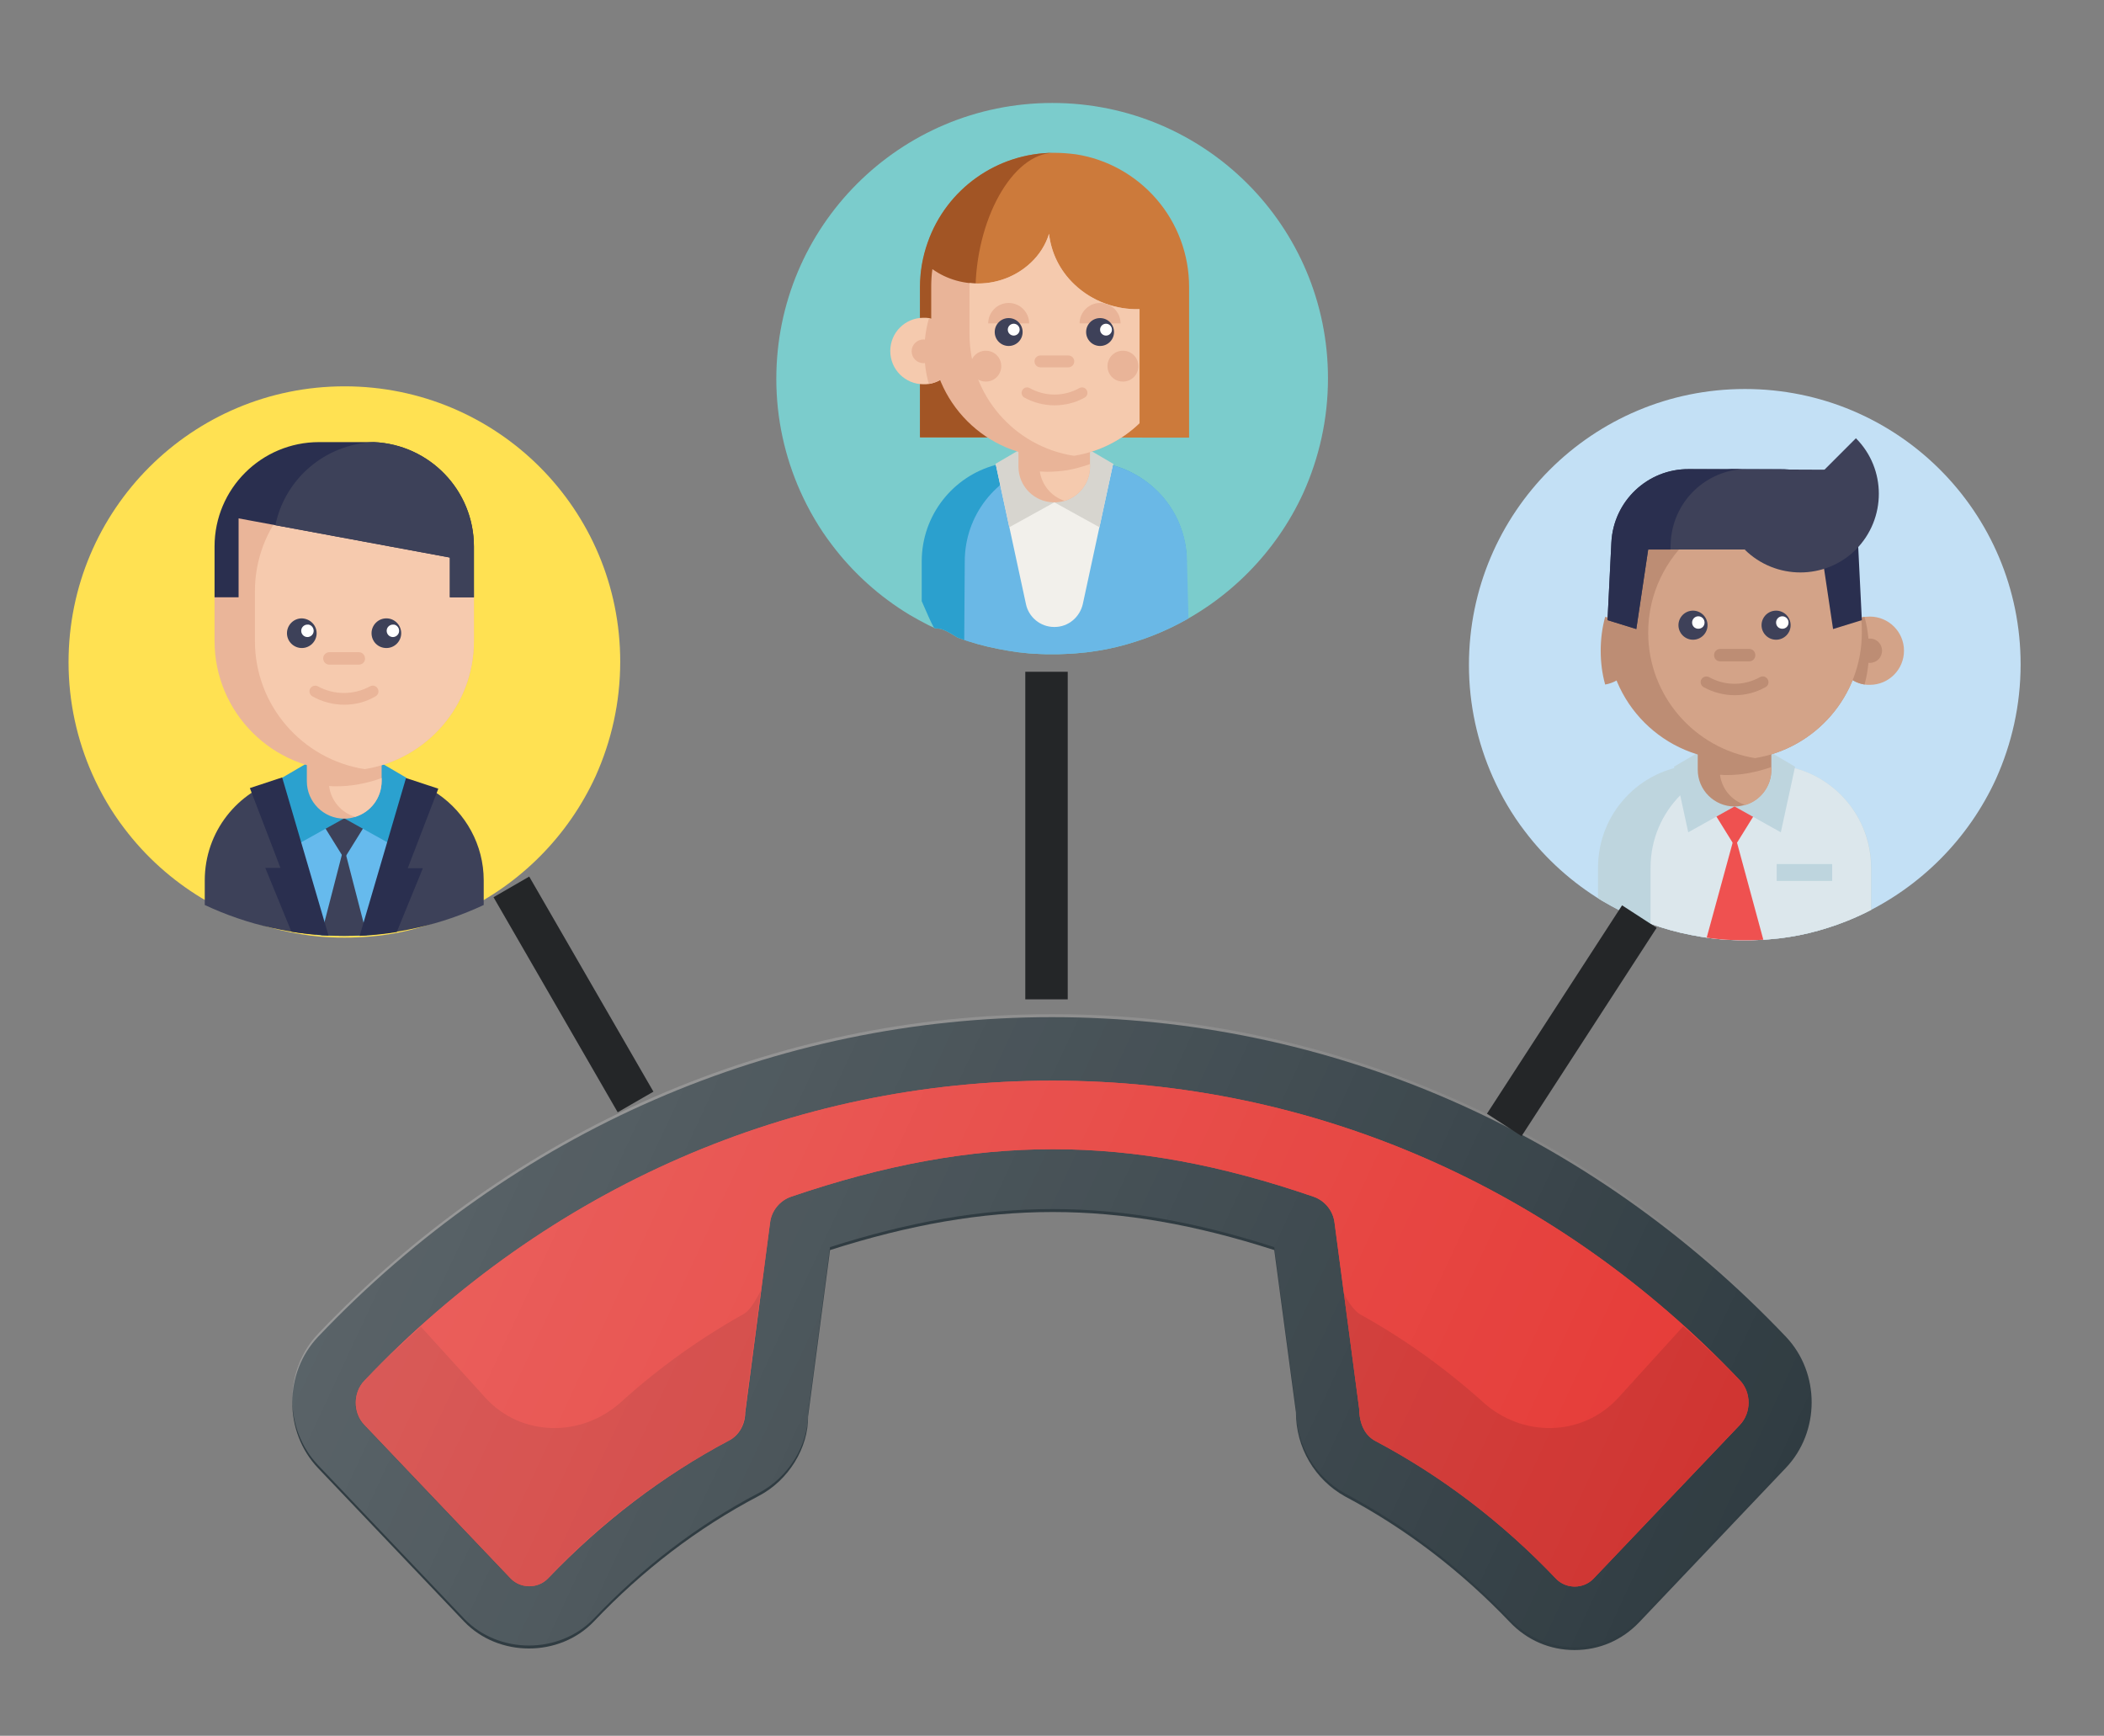 <?xml version="1.0" encoding="utf-8"?>
<!-- Generator: Adobe Illustrator 23.0.3, SVG Export Plug-In . SVG Version: 6.00 Build 0)  -->
<svg version="1.1" xmlns="http://www.w3.org/2000/svg" xmlns:xlink="http://www.w3.org/1999/xlink" x="0px" y="0px"
	 viewBox="0 0 709 585" style="enable-background:new 0 0 709 585;" xml:space="preserve">
<rect x="0" y="0" width="709" height="585" fill="#808080" stroke="none"/>
<style type="text/css">
	.st0{fill:#303C42;}
	.st1{fill:#E53935;}
	.st2{opacity:0.1;enable-background:new    ;}
	.st3{fill:url(#SVGID_1_);}
	.st4{fill:#FFE152;}
	.st5{fill:#D3A489;}
	.st6{fill:#BF8E75;}
	.st7{fill:#3D4159;}
	.st8{fill:#66BAED;}
	.st9{fill:#2BA1CF;}
	.st10{fill:#2A2F4F;}
	.st11{fill:#EAB599;}
	.st12{fill:#F6CAAE;}
	.st13{fill:#FFFFFF;}
	.st14{clip-path:url(#SVGID_3_);fill:#7BCCCC;}
	.st15{clip-path:url(#SVGID_3_);}
	.st16{fill:#2BA0CE;}
	.st17{fill:#6AB8E6;}
	.st18{fill:#F2F0EB;}
	.st19{fill:#D7D5CF;}
	.st20{fill:#CC7A3B;}
	.st21{fill:#A25525;}
	.st22{fill:#E9B498;}
	.st23{fill:#F5CAAE;}
	.st24{fill:#3E4159;}
	.st25{clip-path:url(#SVGID_5_);fill:#C3E0F5;}
	.st26{clip-path:url(#SVGID_5_);fill:#BED5DE;}
	.st27{clip-path:url(#SVGID_5_);fill:#DCE7EC;}
	.st28{clip-path:url(#SVGID_5_);fill:#EF5150;}
	.st29{clip-path:url(#SVGID_5_);fill:#BD8D74;}
	.st30{clip-path:url(#SVGID_5_);fill:#D3A388;}
	.st31{clip-path:url(#SVGID_5_);}
	.st32{fill:#BD8D74;}
	.st33{clip-path:url(#SVGID_5_);fill:#3E4159;}
	.st34{clip-path:url(#SVGID_5_);fill:#FFFFFF;}
	.st35{clip-path:url(#SVGID_5_);fill:#2A2F4F;}
	.st36{fill:#242628;}
</style>
<g id="Capa_1">
	<g>
		<path class="st0" d="M601.8,450.5c-66-69.4-153.9-107.7-247.3-107.7c-93.4,0-181.3,38.3-247.3,107.7c-11.6,12.2-11.6,32.1,0,44.3
			l49.2,51.7c11.6,12.1,32.1,12.1,43.7,0c16.4-17.3,35.1-31.6,55.5-42.3c10.2-5.3,16.8-16.3,16.7-26.8l7.4-56.1
			c53.6-17.1,96.6-17.1,149.7,0l7.3,54.7c0,11.8,6.3,22.6,16.5,28.3c20.4,10.8,39.1,25.1,55.6,42.4c5.8,6.1,13.5,9.4,21.8,9.4
			c8.3,0,16-3.3,21.8-9.4l49.3-51.9C613.4,482.6,613.4,462.7,601.8,450.5z"/>
		<path id="SVGCleanerId_0" class="st1" d="M586.3,480.2L537,532c-3.4,3.6-9.3,3.6-12.7,0c-18.1-19-38.6-34.6-60.9-46.4
			c-3.3-1.8-5.3-5.4-5.4-10.9l-8.3-62.7c-0.5-4-3.3-7.4-7.1-8.7c-31.1-10.7-59.4-16-87.8-16c-28.4,0-56.8,5.3-88.2,16
			c-3.8,1.3-6.6,4.7-7.1,8.7l-8.4,64.1c0,3.9-2.1,7.6-5.3,9.3c-22.5,11.9-43,27.6-61.1,46.5c-3.4,3.6-9.3,3.6-12.7,0l-49.2-51.7
			c-3.9-4-3.9-10.9,0-14.9c62-65.2,144.3-101.1,231.8-101.1S524.4,400,586.3,465.2C590.2,469.3,590.2,476.1,586.3,480.2z"/>
		<g>
			<path id="SVGCleanerId_0_1_" class="st1" d="M586.3,480.2L537,532c-3.4,3.6-9.3,3.6-12.7,0c-18.1-19-38.6-34.6-60.9-46.4
				c-3.3-1.8-5.3-5.4-5.4-10.9l-8.3-62.7c-0.5-4-3.3-7.4-7.1-8.7c-31.1-10.7-59.4-16-87.8-16c-28.4,0-56.8,5.3-88.2,16
				c-3.8,1.3-6.6,4.7-7.1,8.7l-8.4,64.1c0,3.9-2.1,7.6-5.3,9.3c-22.5,11.9-43,27.6-61.1,46.5c-3.4,3.6-9.3,3.6-12.7,0l-49.2-51.7
				c-3.9-4-3.9-10.9,0-14.9c62-65.2,144.3-101.1,231.8-101.1S524.4,400,586.3,465.2C590.2,469.3,590.2,476.1,586.3,480.2z"/>
		</g>
		<path class="st2" d="M250.7,442.8c-14.7,8.2-28.6,18.1-41.4,29.7c-13.4,12.1-33.7,11.8-45.8-1.5l-21.7-23.9
			c-6.5,5.9-13,11.8-19.2,18.3c-3.9,4-3.9,10.9,0,14.9l49.2,51.7c3.4,3.6,9.3,3.6,12.7,0c18-19,38.6-34.6,61.1-46.5
			c3.2-1.7,5.3-5.4,5.3-9.3l5.4-41.2C254.7,438.4,252.5,441.8,250.7,442.8z"/>
		<path class="st2" d="M586.3,465.2c-6.1-6.4-12.6-12.4-19.1-18.2L545.4,471c-12.1,13.3-32.4,13.6-45.7,1.5
			C486.9,461,473,451.1,458.4,443c-1.8-1-4-3.9-5.6-7.2l5.2,38.9c0.1,5.5,2.1,9.1,5.4,10.9c22.3,11.8,42.9,27.5,60.9,46.4
			c3.4,3.6,9.3,3.6,12.7,0l49.3-51.9C590.2,476.1,590.2,469.3,586.3,465.2z"/>
		
			<linearGradient id="SVGID_1_" gradientUnits="userSpaceOnUse" x1="328.751" y1="-298.63" x2="348.727" y2="-289.316" gradientTransform="matrix(21.333 0 0 21.333 -6872.654 6744.679)">
			<stop  offset="0" style="stop-color:#FFFFFF;stop-opacity:0.2"/>
			<stop  offset="1" style="stop-color:#FFFFFF;stop-opacity:0"/>
		</linearGradient>
		<path class="st3" d="M601.8,449.5c-66-69.4-153.9-107.7-247.3-107.7c-93.4,0-181.3,38.3-247.3,107.7c-11.6,12.2-11.6,32.1,0,44.3
			l49.2,51.7c11.6,12.1,32.1,12.1,43.7,0c16.4-17.3,35.1-31.6,55.5-42.3c10.2-5.3,16.8-16.3,16.7-26.8l7.4-56.1
			c53.6-17.1,96.6-17.1,149.7,0l7.3,54.7c0,11.8,6.3,22.6,16.5,28.3c20.4,10.8,39.1,25.1,55.6,42.4c5.8,6.1,13.5,9.4,21.8,9.4
			c8.3,0,16-3.3,21.8-9.4l49.3-51.9C613.4,481.6,613.4,461.7,601.8,449.5z"/>
	</g>
	<path class="st4" d="M209,223c0,13.8-3,26.8-8.3,38.6c-9.2,20.1-25.3,36.3-45.2,45.7c-3.6,1.7-7.4,3.2-11.2,4.4
		c-4.3,1.4-8.8,2.5-13.4,3.2c0,0,0,0-0.1,0c-2.3,0.4-4.5,0.6-6.8,0.8c-0.5,0-1,0.1-1.5,0.1c-0.7,0-1.4,0.1-2.1,0.1
		c-1.4,0.1-2.9,0.1-4.3,0.1c-1.5,0-3,0-4.4-0.1c-0.7,0-1.3-0.1-2-0.1c-0.5,0-1-0.1-1.5-0.1c-2.4-0.2-4.7-0.5-7-0.9
		c-1.1-0.2-2.2-0.4-3.3-0.6c-4.7-0.9-9.3-2.2-13.7-3.8c-2.6-0.9-5.1-2-7.5-3.1c-0.8-0.4-1.7-0.8-2.5-1.2c-2.1-1.1-4.2-2.2-6.2-3.4
		c-10.1-6.1-19-14.1-26.1-23.5c-4.3-5.6-7.9-11.8-10.8-18.3c-5.1-11.5-8-24.3-8-37.7c0-51.4,41.6-93,93-93S209,171.6,209,223z"/>
</g>
<g id="Layer_2">
	<path class="st5" d="M144.4,170.7c0,5.2-3.8,9.5-8.8,10.3c-0.5,0.1-1.1,0.1-1.7,0.1c-5.8,0-10.4-4.7-10.4-10.4
		c0-5.8,4.7-10.4,10.4-10.4c0.6,0,1.1,0,1.7,0.1C140.7,161.2,144.4,165.5,144.4,170.7z"/>
	<path class="st6" d="M137.7,170.7c0,2.1-1.7,3.7-3.7,3.7s-3.7-1.7-3.7-3.7c0-2.1,1.7-3.7,3.7-3.7S137.7,168.6,137.7,170.7z"/>
	<path class="st7" d="M163,296.7v8.3c-14.3,6.7-30.2,10.4-47,10.4s-32.7-3.7-47-10.4v-8.3c0-16.4,11.1-30.2,26.2-34.2
		c0.6-0.1,1.1-0.3,1.7-0.4c1.5-0.3,3-0.6,4.6-0.7c1-0.1,1.9-0.1,2.9-0.1h23.1c2.6,0,5.1,0.3,7.5,0.8c0.1,0,0.3,0.1,0.4,0.1
		c0.4,0.1,0.8,0.2,1.2,0.3c0,0,0,0,0,0c4,1.1,7.7,2.8,11,5.1C156.9,274,163,284.7,163,296.7z"/>
	<path class="st8" d="M136.8,262.1l-0.1,0.4l-11.3,52.6c-0.6,0-1.2,0.1-1.8,0.1c-0.8,0.1-1.7,0.1-2.5,0.1c-1.7,0.1-3.4,0.1-5.2,0.1
		c-1.8,0-3.5,0-5.3-0.1c-0.8,0-1.6-0.1-2.4-0.1c-0.6,0-1.2-0.1-1.8-0.1l-11.3-52.6l-0.1-0.4H136.8z"/>
	<path class="st7" d="M125.5,274.1l-9.5,15.3l-9.5-15.3"/>
	<path class="st7" d="M123.6,315.2c-0.8,0.1-1.7,0.1-2.5,0.1c-1.7,0.1-3.4,0.1-5.2,0.1c-1.8,0-3.5,0-5.3-0.1c-0.8,0-1.6-0.1-2.4-0.1
		l7.7-29.8L123.6,315.2z"/>
	<path class="st9" d="M116,275.8l-16,8.9l-4.9-22.6l9.9-5.8"/>
	<path class="st9" d="M116,275.8l16,8.9l4.9-22.6l-9.9-5.8"/>
	<path class="st10" d="M137.4,292.6h5.1l-8.8,21.5c-4.1,0.7-8.2,1.1-12.5,1.3l15.5-52.8l0.1-0.4l10.9,3.6L137.4,292.6z"/>
	<path class="st10" d="M110.7,315.3c-4.2-0.2-8.4-0.6-12.5-1.3l-8.8-21.5h5.1l-10.3-26.9l10.9-3.6l0.1,0.4L110.7,315.3z"/>
	<path class="st11" d="M128.6,247.7v15.5c0,5.7-3.7,10.5-8.9,12.1c-1.2,0.4-2.4,0.6-3.7,0.6c-7,0-12.6-5.7-12.6-12.6v-15.5H128.6z"
		/>
	<path class="st12" d="M128.6,262.2v1c0,5.7-3.7,10.5-8.9,12.1c-4.7-1.4-8.2-5.5-8.8-10.4c0.8,0.1,1.7,0.1,2.5,0.1
		c2.4,0,4.7-0.2,7-0.6C123.3,263.9,126,263.2,128.6,262.2z"/>
	<path class="st11" d="M159.7,199.3V216c0,21.8-15.9,39.8-36.7,43.2c-0.1,0-0.1,0-0.2,0c-2.2,0.4-4.5,0.5-6.8,0.5
		c-24.2,0-43.7-19.6-43.7-43.7v-16.7c0-5.1,0.9-10,2.5-14.5c6-17,22.2-29.2,41.3-29.2h0c2.3,0,4.6,0.2,6.8,0.5
		C143.7,159.4,159.7,177.5,159.7,199.3z"/>
	<path class="st12" d="M159.7,199.3V216c0,21.8-15.9,39.8-36.7,43.2c-0.1,0-0.1,0-0.2,0c-20.9-3.3-36.9-21.4-36.9-43.2v-16.7
		c0-21.8,16-39.9,36.9-43.2C143.7,159.4,159.7,177.5,159.7,199.3z"/>
	<path class="st7" d="M106.7,213.4c0,2.7-2.2,5-5,5c-2.7,0-5-2.2-5-5c0-2.7,2.2-5,5-5C104.5,208.5,106.7,210.7,106.7,213.4z"/>
	<path class="st7" d="M135.2,213.4c0,2.7-2.2,5-5,5s-5-2.2-5-5c0-2.7,2.2-5,5-5S135.2,210.7,135.2,213.4z"/>
	<path class="st13" d="M105.7,212.6c0,1.2-1,2.1-2.1,2.1c-1.2,0-2.1-1-2.1-2.1c0-1.2,1-2.1,2.1-2.1
		C104.7,210.4,105.7,211.4,105.7,212.6z"/>
	<path class="st13" d="M134.5,212.6c0,1.2-1,2.1-2.1,2.1c-1.2,0-2.1-1-2.1-2.1c0-1.2,1-2.1,2.1-2.1
		C133.5,210.4,134.5,211.4,134.5,212.6z"/>
	<path class="st11" d="M121,224H111c-1.2,0-2.1-1-2.1-2.1c0-1.2,1-2.1,2.1-2.1h9.9c1.2,0,2.1,1,2.1,2.1C123.1,223,122.1,224,121,224
		z"/>
	<path class="st11" d="M116,237.5c-3.7,0-7.3-0.9-10.7-2.8c-0.9-0.5-1.3-1.7-0.8-2.6c0.5-0.9,1.7-1.3,2.6-0.8c5.5,3,12.1,3,17.6,0
		c0.9-0.5,2.1-0.2,2.6,0.8c0.5,0.9,0.2,2.1-0.8,2.6C123.3,236.6,119.7,237.5,116,237.5z"/>
	<path class="st10" d="M159.7,184.2v17.1h-8.1v-13.4L92.8,177l-12.4-2.3v26.6h-8.1v-17.1c0-19.5,15.8-35.2,35.2-35.2h17.1
		c0.5,0,0.9,0,1.4,0C144.7,149.8,159.7,165.2,159.7,184.2z"/>
	<path class="st7" d="M159.7,184.2v17.1h-8.1v-13.4L92.8,177c3.2-15.6,16.7-27.3,33.1-28C144.7,149.8,159.7,165.2,159.7,184.2z"/>
</g>
<g id="Layer_3">
</g>
<g id="Layer_4">
	<g>
		<g>
			<defs>
				<path id="SVGID_2_" d="M447.5,127.5c0,13.8-3,26.8-8.3,38.6c-9.2,20.1-25.3,36.3-45.2,45.7c-3.6,1.7-7.4,3.2-11.2,4.4
					c-4.3,1.4-8.8,2.5-13.4,3.2c0,0,0,0-0.1,0c-2.3,0.4-4.5,0.6-6.8,0.8c-0.5,0-1,0.1-1.5,0.1c-0.7,0-1.4,0.1-2.1,0.1
					c-1.4,0.1-2.9,0.1-4.3,0.1c-1.5,0-3,0-4.4-0.1c-0.7,0-1.3-0.1-2-0.1c-0.5,0-1-0.1-1.5-0.1c-2.4-0.2-4.7-0.5-7-0.9
					c-1.1-0.2-2.2-0.4-3.3-0.6c-4.7-0.9-9.3-2.2-13.7-3.8c-2.6-1.6-5.2-3.3-7.5-3.1c-0.8-0.4-1.7-0.8-2.5-1.2
					c-2.1-1.1-4.2-2.2-6.2-3.4c-10.1-6.1-19-14.1-26.1-23.5c-4.3-5.6-7.9-11.8-10.8-18.3c-5.1-11.5-8-24.3-8-37.7
					c0-51.4,41.6-93,93-93S447.5,76.2,447.5,127.5z"/>
			</defs>
			<clipPath id="SVGID_3_">
				<use xlink:href="#SVGID_2_"  style="overflow:visible;"/>
			</clipPath>
			<rect x="134.8" y="-15.1" class="st14" width="516.3" height="288.1"/>
			<g class="st15">
				<path class="st16" d="M319.8,218.8c-5.7-7.5-5.3-7.4-9.2-16.2v-13.4c0-15.6,10.6-28.7,24.9-32.5c0.5-0.1,1.1-0.3,1.6-0.4
					c1.4-0.3,2.9-0.5,4.4-0.6c0.9-0.1,1.8-0.1,2.8-0.1h21.9c2.4,0,4.8,0.3,7.1,0.8c0.1,0,0.3,0.1,0.4,0.1c0.4,0.1,0.8,0.2,1.2,0.3
					c0,0,0,0,0,0c3.8,1,7.3,2.7,10.5,4.9c8.8,6.1,14.5,16.2,14.5,27.7"/>
				<path class="st17" d="M324.9,219.7l0.2-30.5c0-15.6,10.6-28.7,24.9-32.5c0.5-0.1,1.1-0.3,1.6-0.4c1.4-0.3,2.9-0.5,4.4-0.6
					c0.9-0.1,1.8-0.1,2.8-0.1h7.5c2.4,0,4.8,0.3,7.1,0.8c0.1,0,0.3,0.1,0.4,0.1c0.4,0.1,0.8,0.2,1.2,0.3c0,0,0,0,0,0
					c3.8,1,7.3,2.7,10.5,4.9c8.8,6.1,14.5,16.2,14.5,27.7l0.6,23.4c-6.3-1.2-29.9,12.2-35.8,10.1c-3.4-1.2-33-1.2-36.2-2.8
					c-1.1-0.5-11.3-1.7-12.4-2.3"/>
				<path class="st18" d="M375.1,156.3l-0.1,0.4l-10.1,46.8c-1,4.5-4.9,7.8-9.5,7.8c0,0-0.1,0-0.1,0c0,0-0.1,0-0.1,0
					c-4.6,0-8.6-3.3-9.5-7.8l-10.1-46.8l-0.1-0.4H375.1z"/>
				<path class="st19" d="M355.3,169.3l-15.2,8.4l-4.6-21.4l9.4-5.5"/>
				<path class="st19" d="M355.3,169.3l15.2,8.4l4.6-21.4l-9.4-5.5"/>
				<path class="st20" d="M310.1,147.4V96.7c0-5.2,0.9-10.2,2.6-15c6.4-18.1,23.5-30.2,42.7-30.2c2.4,0,4.7,0.2,7.1,0.5
					c10.5,1.6,20.2,7,27.2,15.1c7.1,8.2,11,18.7,11,29.6v50.8"/>
				<path class="st21" d="M328.7,98.6c0,18,10.5,38.7,16.3,48.8H310V96.7c0-5.2,0.9-10.2,2.6-15c6.3-18,23.3-30.1,42.4-30.2
					C341.1,51.8,328.7,74.1,328.7,98.6z"/>
				<path class="st22" d="M367.3,142.6v14.7c0,5.4-3.6,10-8.5,11.5c-1.1,0.3-2.3,0.5-3.6,0.5c-6.6,0-12-5.4-12-12v-14.7H367.3z"/>
				<path class="st23" d="M367.3,156.4v0.9c0,5.4-3.6,10-8.5,11.5c-4.4-1.4-7.7-5.2-8.4-9.9c0.8,0,1.6,0.1,2.4,0.1
					c2.3,0,4.5-0.2,6.7-0.5C362.3,158,364.8,157.3,367.3,156.4z"/>
				<path class="st23" d="M322.4,118.4c0,5.6-4.1,10.2-9.4,11c-0.6,0.1-1.2,0.1-1.8,0.1c-6.2,0-11.2-5-11.2-11.2
					c0-6.2,5-11.2,11.2-11.2c0.6,0,1.2,0,1.8,0.1C318.3,108.2,322.4,112.9,322.4,118.4z"/>
				<path class="st22" d="M322.4,118.4c0,5.6-4.1,10.2-9.4,11c-1-3.5-1.5-7.2-1.5-11c0-3.8,0.5-7.5,1.5-11
					C318.3,108.2,322.4,112.9,322.4,118.4z"/>
				<path class="st22" d="M315.2,118.4c0,2.2-1.8,4-4,4c-2.2,0-4-1.8-4-4c0-2.2,1.8-4,4-4C313.4,114.4,315.2,116.2,315.2,118.4z"/>
				<path class="st22" d="M384,104.2v38.4c-5.9,5.7-13.5,9.6-22,11c-0.1,0-0.1,0-0.2,0c-2.1,0.3-4.3,0.5-6.5,0.5
					c-22.9,0-41.5-18.6-41.5-41.5V96.7c0-2,0.1-4,0.4-6c9.9,7.1,24.1,6.4,33.1-2.1c3-2.8,5.1-6.2,6.2-9.8c0.7,6.2,3.5,12.3,8.6,17.1
					C368.1,101.6,376.1,104.4,384,104.2z"/>
				<path class="st23" d="M384,104.2v38.4c-5.9,5.7-13.5,9.6-22,11c-0.1,0-0.1,0-0.2,0c-19.9-3.1-35.1-20.3-35.1-41V96.7
					c0-0.4,0-0.8,0-1.3c7.3,0.8,14.9-1.5,20.6-6.8c3-2.8,5.1-6.2,6.2-9.8c0.7,6.2,3.5,12.3,8.6,17.1
					C368.1,101.6,376.1,104.4,384,104.2z"/>
				<path class="st22" d="M377.6,109c0-3.8-3.1-6.9-6.9-6.9c-3.8,0-6.9,3.1-6.9,6.9"/>
				<path class="st22" d="M346.8,109c0-3.8-3.1-6.9-6.9-6.9s-6.9,3.1-6.9,6.9"/>
				<path class="st24" d="M344.6,111.9c0,2.6-2.1,4.7-4.7,4.7s-4.7-2.1-4.7-4.7s2.1-4.7,4.7-4.7S344.6,109.3,344.6,111.9z"/>
				<path class="st24" d="M375.4,111.9c0,2.6-2.1,4.7-4.7,4.7s-4.7-2.1-4.7-4.7s2.1-4.7,4.7-4.7S375.4,109.3,375.4,111.9z"/>
				<path class="st22" d="M360,123.8h-9.4c-1.1,0-2-0.9-2-2s0.9-2,2-2h9.4c1.1,0,2,0.9,2,2S361.1,123.8,360,123.8z"/>
				<path class="st22" d="M355.3,136.6c-3.5,0-7-0.9-10.1-2.6c-0.9-0.5-1.2-1.6-0.7-2.5c0.5-0.9,1.6-1.2,2.5-0.7
					c5.2,2.9,11.5,2.9,16.7,0c0.9-0.5,2-0.2,2.5,0.7c0.5,0.9,0.2,2-0.7,2.5C362.3,135.8,358.8,136.6,355.3,136.6z"/>
				<path class="st13" d="M343.6,111.1c0,1.1-0.9,2-2,2c-1.1,0-2-0.9-2-2s0.9-2,2-2C342.7,109.1,343.6,110,343.6,111.1z"/>
				<path class="st13" d="M374.7,111.1c0,1.1-0.9,2-2,2c-1.1,0-2-0.9-2-2s0.9-2,2-2C373.8,109.1,374.7,110,374.7,111.1z"/>
				<path class="st22" d="M383.6,123.4c0,2.9-2.3,5.2-5.2,5.2c-2.9,0-5.2-2.3-5.2-5.2c0-2.9,2.3-5.2,5.2-5.2
					C381.3,118.2,383.6,120.5,383.6,123.4z"/>
				<path class="st22" d="M337.4,123.4c0,2.9-2.3,5.2-5.2,5.2c-2.9,0-5.2-2.3-5.2-5.2c0-2.9,2.3-5.2,5.2-5.2
					C335.1,118.2,337.4,120.5,337.4,123.4z"/>
			</g>
		</g>
	</g>
</g>
<g id="Layer_5">
	<g>
		<defs>
			<path id="SVGID_4_" d="M680.9,223.9c0,13.8-3,26.8-8.3,38.6c-9.2,20.1-25.3,36.3-45.2,45.7c-3.6,1.7-7.4,3.2-11.2,4.4
				c-4.3,1.4-8.8,2.5-13.4,3.2c0,0,0,0-0.1,0c-2.3,0.4-4.5,0.6-6.8,0.8c-0.5,0-1,0.1-1.5,0.1c-0.7,0-1.4,0.1-2.1,0.1
				c-1.4,0.1-2.9,0.1-4.3,0.1c-1.5,0-3,0-4.4-0.1c-0.7,0-1.3-0.1-2-0.1c-0.5,0-1-0.1-1.5-0.1c-2.4-0.2-4.7-0.5-7-0.9
				c-1.1-0.2-2.2-0.4-3.3-0.6c-4.7-0.9-9.3-2.2-13.7-3.8c-2.6-0.9-5.1-2-7.5-3.1c-0.8-0.4-1.7-0.8-2.5-1.2c-2.1-1.1-4.2-2.2-6.2-3.4
				c-10.1-6.1-19-14.1-26.1-23.5c-4.3-5.6-7.9-11.8-10.8-18.3c-5.1-11.5-8-24.3-8-37.7c0-51.4,41.6-93,93-93
				S680.9,172.6,680.9,223.9z"/>
		</defs>
		<clipPath id="SVGID_5_">
			<use xlink:href="#SVGID_4_"  style="overflow:visible;"/>
		</clipPath>
		<rect x="381" y="102.6" class="st25" width="414.1" height="322.6"/>
		<path class="st26" d="M538.5,387.9v-95.5c0-18.2,14-33.2,31.9-34.6c0.9-0.1,1.9-0.1,2.8-0.1h22.6c2.7,0,5.3,0.3,7.8,0.9
			c15.4,3.5,27,17.4,27,33.9v15.3c-12.1,26.5-33.3,47.9-59.6,60.2"/>
		<path class="st27" d="M556.2,373.7v-81.3c0-19.2,15.6-34.7,34.7-34.7h4.9c19.2,0,34.7,15.6,34.7,34.7v15.3
			c-12.1,26.5-33.3,47.9-59.6,60.2"/>
		<path class="st28" d="M593.9,270.2l-9.3,15l-9.3-15"/>
		<path class="st28" d="M584.6,343.2L572,327.4l12.6-46.1l12.5,46.1L584.6,343.2"/>
		<path class="st29" d="M550.6,219.3c0,5.7-4.2,10.5-9.7,11.4c-1-3.6-1.5-7.4-1.5-11.4c0-3.9,0.5-7.8,1.5-11.4
			C546.4,208.8,550.6,213.6,550.6,219.3z"/>
		<path class="st26" d="M584.5,271.8l-15.6,8.7l-4.8-22.1l9.7-5.7"/>
		<path class="st26" d="M584.5,271.8l15.6,8.7l4.8-22.1l-9.7-5.7"/>
		<path class="st30" d="M618.6,219.3c0,5.7,4.2,10.5,9.7,11.4c0.6,0.1,1.2,0.1,1.8,0.1c6.4,0,11.5-5.2,11.5-11.5
			c0-6.4-5.2-11.5-11.5-11.5c-0.6,0-1.2,0.1-1.8,0.1C622.7,208.8,618.6,213.6,618.6,219.3z"/>
		<g class="st31">
			<path class="st32" d="M618.6,219.3c0,5.7,4.2,10.5,9.7,11.4c1-3.6,1.5-7.4,1.5-11.4c0-3.9-0.5-7.8-1.5-11.4
				C622.7,208.8,618.6,213.6,618.6,219.3z"/>
			<path class="st32" d="M634.2,219.3c0,2.3-1.8,4.1-4.1,4.1s-4.1-1.8-4.1-4.1s1.8-4.1,4.1-4.1S634.2,217,634.2,219.3z"/>
			<path class="st32" d="M627.4,213.2c0,21.3-15.6,39-36,42.3c-2.2,0.4-4.5,0.6-6.9,0.6c-23.7,0-42.9-19.2-42.9-42.9
				c0-11.2,3.9-28,10.9-35.7c7.8-8.5,19.5-7.2,32-7.2c2.3,0,4.6,0.2,6.9,0.6C611.8,174.1,627.4,191.8,627.4,213.2z"/>
			<path class="st32" d="M596.9,244.2v15.2c0,5.6-3.7,10.3-8.7,11.8c-1.2,0.4-2.4,0.6-3.7,0.6c-6.8,0-12.4-5.5-12.4-12.4v-15.2
				H596.9z"/>
		</g>
		<path class="st30" d="M596.9,258.5v1c0,5.6-3.7,10.3-8.7,11.8c-4.6-1.4-8-5.4-8.6-10.2c0.8,0.1,1.7,0.1,2.5,0.1
			c2.3,0,4.6-0.2,6.9-0.6C591.7,260.1,594.4,259.4,596.9,258.5z"/>
		<path class="st30" d="M627.4,213.2c0,21.3-15.6,39-36,42.3c-20.4-3.3-36-21-36-42.3c0-13.1,5.9-24.9,15.2-32.8
			c5.8-4.9,12.9-8.3,20.8-9.6c19,3.1,33.9,18.7,35.8,38.1C627.4,210.3,627.4,211.7,627.4,213.2z"/>
		<path class="st29" d="M584.6,234.3c-3.6,0-7.2-0.9-10.5-2.7c-0.9-0.5-1.3-1.7-0.8-2.6c0.5-0.9,1.7-1.3,2.6-0.8
			c5.4,3,11.8,3,17.2,0c0.9-0.5,2.1-0.2,2.6,0.8c0.5,0.9,0.2,2.1-0.8,2.6C591.7,233.4,588.1,234.3,584.6,234.3z"/>
		<path class="st33" d="M575.4,210.7c0,2.7-2.2,4.9-4.9,4.9c-2.7,0-4.9-2.2-4.9-4.9c0-2.7,2.2-4.9,4.9-4.9
			C573.2,205.8,575.4,208,575.4,210.7z"/>
		<path class="st33" d="M603.4,210.7c0,2.7-2.2,4.9-4.9,4.9c-2.7,0-4.9-2.2-4.9-4.9c0-2.7,2.2-4.9,4.9-4.9
			C601.2,205.8,603.4,208,603.4,210.7z"/>
		<path class="st34" d="M574.4,209.8c0,1.2-0.9,2.1-2.1,2.1s-2.1-0.9-2.1-2.1c0-1.1,0.9-2.1,2.1-2.1S574.4,208.7,574.4,209.8z"/>
		<path class="st34" d="M602.7,209.8c0,1.2-0.9,2.1-2.1,2.1s-2.1-0.9-2.1-2.1c0-1.1,0.9-2.1,2.1-2.1S602.7,208.7,602.7,209.8z"/>
		<path class="st29" d="M589.4,222.9h-9.7c-1.2,0-2.1-0.9-2.1-2.1c0-1.2,0.9-2.1,2.1-2.1h9.7c1.2,0,2.1,0.9,2.1,2.1
			C591.5,222,590.6,222.9,589.4,222.9z"/>
		<path class="st26" d="M598.7,291.2h18.7v5.7h-18.7V291.2z"/>
		<path class="st35" d="M582,158.1c13,0.9,23.4,11.4,24.1,24.6l0.1,2.5h7.5l4,26.8l9.7-3l-1.3-26.2c-0.7-13.9-12.2-24.8-26.1-24.7
			L582,158.1z"/>
		<path class="st33" d="M625.4,147.7c10.3,10.3,10.3,27.1,0,37.5c-10.3,10.3-27.1,10.3-37.5,0L625.4,147.7z"/>
		<path class="st33" d="M587.9,185.2h-32.5l-4,26.8l-9.7-3l1.3-26.2c0.7-13.9,12.2-24.8,26.1-24.7l47,0.2l6.2,11.2"/>
		<path class="st35" d="M587.1,158.1c-13,0.9-23.4,11.4-24.1,24.6l-0.1,2.5h-7.5l-4,26.8l-9.7-3l1.3-26.2
			c0.7-13.9,12.2-24.8,26.1-24.7L587.1,158.1z"/>
	</g>
	<rect x="186.3" y="293.3" transform="matrix(0.866 -0.5 0.5 0.866 -141.687 141.529)" class="st36" width="13.9" height="83.7"/>
	<rect x="345.5" y="226.4" class="st36" width="14.3" height="110.4"/>
	
		<rect x="523" y="302.1" transform="matrix(0.839 0.544 -0.544 0.839 272.147 -232.858)" class="st36" width="13.9" height="83.7"/>
</g>
</svg>
